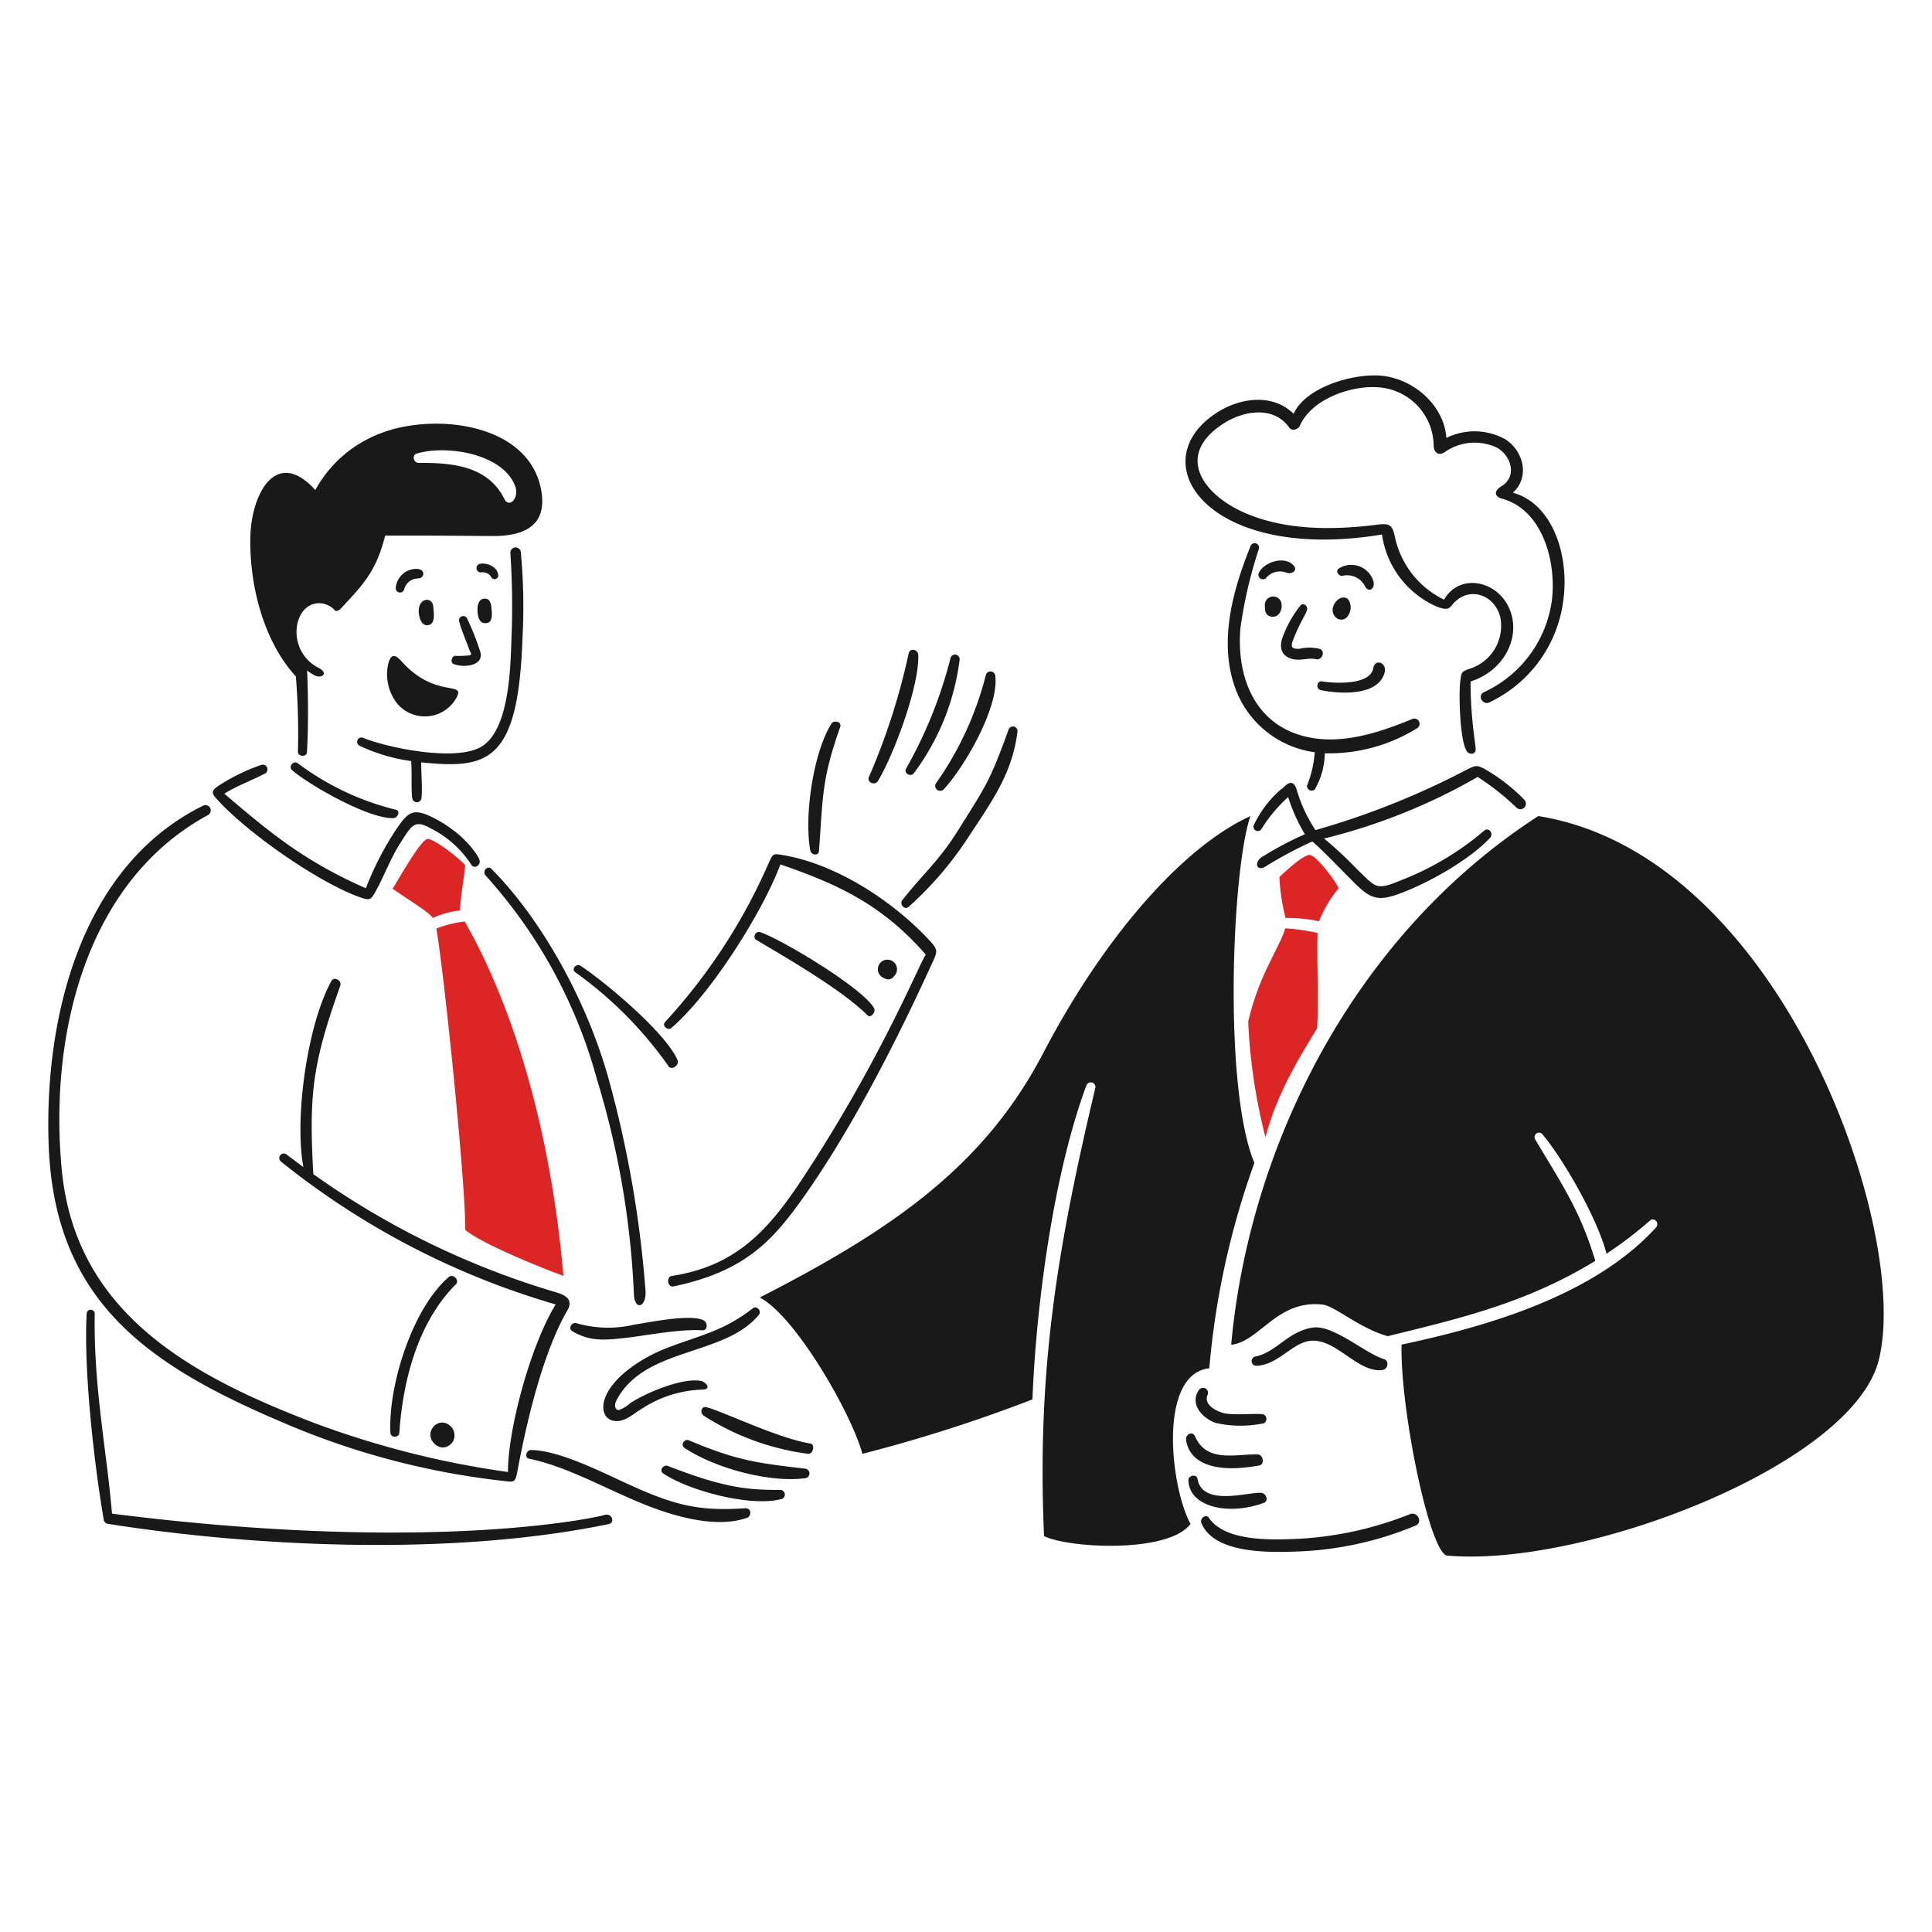 <svg viewBox="0 0 400 400" xmlns="http://www.w3.org/2000/svg" id="Business-Deal-1--Streamline-Brooklyn" height="400" width="400"><desc>Business Deal 1 Streamline Illustration: https://streamlinehq.com</desc><path d="M266.158 190.046a41.154 41.154 0 0 1 -1.27 -8.466c2.08 -2 5 -4.494 6.216 -4.58 1.302 -0.094 5.458 5.456 6.064 6.93a24 24 0 0 0 -4.068 6.8 34.226 34.226 0 0 0 -6.942 -0.684Zm6.632 3.124a40.2 40.2 0 0 0 -6.706 -0.964c-1.106 3.96 -5.4 9.476 -7.656 19.314A116.128 116.128 0 0 0 262 235.474c2.182 -8.274 5.8 -14.54 10.656 -22.516 0.5 -4.99 -0.108 -14.402 0.144 -19.788Zm-177.526 -4.672c-0.028 -2.338 1.108 -8.514 1.032 -9.42 -2.728 -2.718 -6.688 -5.37 -7.732 -5.4 -1.412 -0.028 -6.496 9.16 -7.276 10.33 4.982 3.44 7.146 4.554 8.326 6.056a18.092 18.092 0 0 1 5.65 -1.566Zm1.032 66.092c0.28 -7.834 -4.286 -52.8 -5.956 -62.338a21.95 21.95 0 0 1 5.876 -1.458c3.526 6.182 16.614 30 20.44 73.362 -3.676 -1.33 -16.982 -6.596 -20.36 -9.556Z" fill="#dc2626" stroke-width="2"/><path d="M107.828 114.3a1.086 1.086 0 0 0 -2.164 0.164 163.682 163.682 0 0 1 0.218 18.02c-0.2 5.872 -0.454 18.836 -6.324 22.172 -5.334 3.032 -19.094 0.236 -24.37 -1.888a0.896 0.896 0 0 0 -0.764 1.62 36.556 36.556 0 0 0 10.706 3.186c0.186 2.576 -0.038 6.416 0.234 7.734a0.954 0.954 0 0 0 1.882 -0.022c0.264 -1.6 -0.062 -5.25 -0.036 -7.452 13.842 1.432 20.116 0 20.968 -25.824a120.046 120.046 0 0 0 -0.35 -17.71Zm4.154 -13.162c1.568 7.73 -3.472 9.886 -10.112 9.842 -7.376 -0.052 -14.754 -0.12 -22.13 -0.084 -1.8 7.2 -4.4 10.038 -9.262 15.176 -0.29 0.306 -0.848 0.618 -1.142 0.292 -2.182 -2.414 -6.586 -2.102 -7.74 2.67a8.308 8.308 0 0 0 4.556 9.34c1.882 1.11 0.4 2.08 -0.842 1.536a9.132 9.132 0 0 1 -1.726 -1.094c0.234 5.072 0.27 12.02 -0.036 16.918 -0.068 1.102 -1.878 0.918 -1.866 -0.104a145.386 145.386 0 0 0 -0.428 -15.588c-6.814 -7.42 -9.652 -19.2 -9.42 -28.906 0.212 -8.948 5.366 -18.616 13.446 -9.678a25.772 25.772 0 0 1 13.5 -11.736c10.962 -4.278 30.42 -2.246 33.202 11.416Zm-7.558 2.172c1 2 3.172 -0.212 2.222 -2.704 -2.576 -6.752 -14.316 -8.53 -20.336 -6.702 -1.122 0.34 -0.686 1.946 0.4 1.938 6.97 -0.062 14.346 0.64 17.714 7.468Zm-5.158 13.446c1.55 -0.348 3.874 0.6 3.894 2.482a0.774 0.774 0 0 1 -1.386 0.362 2.036 2.036 0 0 0 -2.18 -1.086 0.904 0.904 0 0 1 -0.328 -1.758Zm-12.71 1.05c1.64 0.224 1.228 1.986 0 1.954a2.948 2.948 0 0 0 -2.87 2.252 0.892 0.892 0 0 1 -1.754 -0.234 4.276 4.276 0 0 1 4.624 -3.978Zm3.152 7.816c0.098 1.122 0.458 3.278 -0.762 3.726 -1.864 0.686 -2.4 -2.168 -2.222 -3.354 0.338 -2.29 2.802 -2.41 2.984 -0.372Zm12.096 0.886c0.08 0.868 0.078 2.23 -0.852 2.448 -1.6 0.376 -2 -1.016 -2.088 -2.388 -0.07 -1.034 0.134 -2.56 1.442 -2.62 1.42 -0.062 1.404 1.562 1.494 2.56Zm-2.362 8.448c0.8 2.762 -3.084 3.4 -5.478 2.544 -0.816 -0.29 -0.456 -1.638 0.266 -1.714a24.284 24.284 0 0 0 2.828 -0.078c0.848 -0.19 0.4 -0.388 0.07 -1.312 -0.67 -1.814 -1.6 -3.954 -2.072 -5.786a0.88 0.88 0 0 1 1.618 -0.634 54.308 54.308 0 0 1 2.768 6.98Zm-7.43 9.482c-3.072 4 -10.488 1.74 -9.888 -5.678 2.408 4.376 8.314 5.41 9.888 5.678Zm-11.68 -6.764c0.568 -2.492 1.478 -2.226 2.88 -0.676 6.874 7.6 13 4 11.4 7.264a7.484 7.484 0 0 1 -12.294 1.504 9.776 9.776 0 0 1 -1.986 -8.092Zm111.378 60c-8.866 -10.134 -17.694 -14.434 -30.14 -18.706 -3.622 9.736 -14.312 26.748 -22.538 33.84 -0.76 0.656 -2.03 -0.412 -1.346 -1.2a118.622 118.622 0 0 0 21.564 -33.15c0.8 -1.684 0.8 -1.756 2.724 -1.442 11.218 1.838 23.098 9.678 30.624 17.854 1.554 1.69 1.494 2.136 0.6 4.088 -7.426 16.34 -17.4 35.95 -27.8 50.248 -5.852 8.048 -11.658 14.148 -25.976 17.134 -1.19 0.248 -1.57 -1.98 -0.304 -2.174 12.888 -2 19.62 -8.986 26.71 -19.674 16.938 -25.514 25.262 -46.812 25.882 -46.812Zm-37.38 114.584c-9.416 0.676 -14.49 -0.616 -23.06 -4.428 -5.714 -2.544 -15.35 -7.632 -21.4 -7.614 -0.884 0 -1.334 1.566 -0.4 1.766 7.652 1.632 14.498 5.504 22.422 8.866 6.42 2.724 15.912 5.81 22.762 3.4 0.908 -0.31 1.038 -1.984 -0.324 -1.984Zm7.538 -1.914c-6.512 1.756 -19.364 -1.772 -24.562 -5.284 -0.914 -0.616 0.052 -1.912 0.97 -1.554 12.032 4.698 16.848 4.966 23.4 4.968a0.978 0.978 0 0 1 0.192 1.876Zm4.772 -4.292c-7.444 0.974 -18.702 -2.128 -24.928 -6.284 -0.878 -0.586 -0.014 -1.96 0.914 -1.57 9.714 4.09 13.722 4.67 24 5.862a1 1 0 0 1 0.014 1.998Zm0.6 -5.066a52.554 52.554 0 0 1 -21.6 -7.922c-0.788 -0.6 -0.416 -2.012 0.662 -1.714 3.8 1.048 14.64 6.374 21.452 7.52 0.986 0.006 0.752 2.258 -0.52 2.13Zm-22.06 -15.064c-3.856 -0.8 -11.57 2.522 -14.694 4.578a7.062 7.062 0 0 1 -2.256 1.4c-0.916 0.176 -1.12 -0.986 -0.6 -1.966 5.8 -11.126 22.266 -9 29.476 -17.702 0.66 -0.8 -0.418 -2 -1.26 -1.344 -6.514 5.026 -11.26 5.578 -18.454 8.476 -4.164 1.676 -10.778 5.644 -12.262 10.48 -0.554 1.8 -0.156 4.112 2.2 4.356 2.12 0.222 3.846 -1.554 5.552 -2.536a24.238 24.238 0 0 1 12.456 -3.958c2.388 -0.054 0.43 -1.784 -0.158 -1.784Zm-29.94 -18.332c2.45 0.718 3.318 1.866 2.2 3.77 -4.178 7.158 -7.768 19.4 -10.372 33.56 -0.4 2.2 -0.932 1.882 -2.716 1.7a159.878 159.878 0 0 1 -46.174 -12.266C30.68 282.626 11.266 269.418 10.08 237.104c-0.958 -26.064 6.504 -57.738 31.956 -70.286a1.094 1.094 0 0 1 1.038 1.926c-25.78 13.98 -32.912 46.48 -30.274 73.564 2.898 29.714 26.976 42.634 52.266 52.304a189.248 189.248 0 0 0 40.098 10.15c0 -8.944 4.728 -26.328 9.884 -34.692a163.308 163.308 0 0 1 -56.878 -29.578 0.936 0.936 0 0 1 1.18 -1.454q1.716 1.314 3.464 2.582c-1.872 -9.912 0.712 -29.176 5.772 -38.476 0.6 -1.098 2.244 -0.122 1.864 0.944 -5.748 16.112 -6.514 22.4 -5.58 39a168.934 168.934 0 0 0 50.37 24.502Zm-23.79 26.928a2.582 2.582 0 0 0 -2.338 2.8 2.908 2.908 0 0 0 2.248 2.346 2.474 2.474 0 0 0 2.738 -2.444 2.668 2.668 0 0 0 -2.648 -2.702Zm33.77 19.104c1.532 -0.344 2.2 1.636 0.754 1.934 -33.672 6.95 -75.37 4.418 -103.658 -0.066a1.106 1.106 0 0 1 -0.872 -1.034c-2 -11.8 -4.13 -30.71 -3.5 -42.498a0.836 0.836 0 0 1 1.67 0c-0.26 15.27 2.482 28.32 3.576 41.426 68.344 8.672 102.81 0.238 102.03 0.238Zm-32.346 -49.2c-7.634 6.638 -12.536 22.682 -12.04 32.256 0.054 1.046 1.77 1.02 1.842 -0.018 1.092 -15.722 6.3 -25.416 11.716 -30.772 0.808 -0.806 -0.554 -2.306 -1.518 -1.468Zm52.726 8.896c0.976 0.432 0.946 2.188 -0.17 2.106 -4.496 -0.332 -12.4 1.176 -15.288 1.496 -4.35 0.484 -7.76 1.012 -11.646 -1.308 -0.96 -0.572 -0.108 -1.956 0.862 -1.658a23.6 23.6 0 0 0 12.02 0.286c3.362 -0.504 11.344 -2.196 14.222 -0.922ZM89.366 169.132c-3.984 -1.942 -4.984 -0.814 -7.28 2.486a64.02 64.02 0 0 0 -6.342 12.294c-12.546 -5.57 -19.294 -11.042 -29.302 -19.588 2.836 -1.746 5.564 -2.672 8.42 -4.176a0.978 0.978 0 0 0 -0.612 -1.83 39.14 39.14 0 0 0 -9.152 4.47c-1.118 0.8 -1.418 1.27 -0.462 2.362 6.152 7.03 21.114 17.44 29.676 20.54 2.318 0.84 2.46 0.694 3.6 -1.4 1.866 -3.446 2.948 -6.614 5.096 -9.938 2.104 -3.26 2.748 -4.8 6.07 -2.89a21.416 21.416 0 0 1 8.542 7.632c0.634 0.92 2.064 -0.04 1.622 -1.082 0.22 -0.012 -2.568 -5.318 -9.876 -8.88ZM82 167.658A55.984 55.984 0 0 1 61.624 158c-0.856 -0.6 -1.982 0.718 -1.18 1.426 3.252 2.874 15.822 10.184 21.03 9.954 0.84 -0.036 1.496 -1.442 0.526 -1.722Zm51.654 99.724c0.146 3.368 -2.326 4.02 -2.416 0.444a177.71 177.71 0 0 0 -7.638 -44.332 103.33 103.33 0 0 0 -23.064 -42.236c-0.766 -0.87 0.4 -2.2 1.246 -1.34 9.968 10.058 19.366 26.422 24.072 42.9a229.038 229.038 0 0 1 7.804 44.564ZM208.8 151.104a0.952 0.952 0 0 1 1.846 0.464c-1.062 8.554 -5.38 14.498 -9.906 21.364a71.242 71.242 0 0 1 -12.62 14.82c-0.832 0.75 -1.96 -0.564 -1.298 -1.4 4.682 -5.886 7.642 -8.18 11.642 -14.6 5.706 -9.132 6.424 -9.872 10.336 -20.648Zm-2.728 -11.018a1 1 0 0 0 -1.966 -0.318A67.474 67.474 0 0 1 193.762 162.2a1.024 1.024 0 0 0 1.58 1.264c4.176 -4.432 11.396 -16.73 10.738 -23.378Zm-9.294 -3.772a92.21 92.21 0 0 1 -9.2 22.838c-0.516 0.964 0.946 1.756 1.6 0.964A49.354 49.354 0 0 0 198.676 136.6a0.956 0.956 0 0 0 -1.89 -0.286Zm-8.638 -1.072a136.918 136.918 0 0 1 -8.248 25.66c-0.44 1.082 1.234 1.8 1.834 0.842 3.166 -5.066 8.666 -19.722 8.39 -26.158 -0.042 -1.124 -1.716 -1.512 -1.968 -0.344Zm-16.056 14.65c0.566 -0.922 2.264 -0.46 1.868 0.652 -3.932 11.028 -3.554 14.8 -4.4 25.67 -0.086 1.112 -1.624 0.782 -1.788 -0.118 -1.296 -7.068 0.568 -20.066 4.328 -26.204Zm13.024 52.212c-0.87 1.11 -1.84 0.622 -2.708 0.032a1.982 1.982 0 1 1 2.708 -0.032Zm-4.146 6.638c0.44 0.8 -0.69 2.126 -1.34 1.476 -5.482 -5.482 -17.562 -12.328 -23.022 -15.618 -0.902 -0.544 -0.108 -1.92 0.828 -1.6 4.52 1.558 21.262 11.6 23.542 15.742Zm-40.694 10.746c0.456 1.066 -1.218 2.2 -1.844 1.27a81.518 81.518 0 0 0 -19.308 -19.452c-0.922 -0.664 0.216 -1.934 1.128 -1.328 5.136 3.422 17.604 13.838 20.032 19.51ZM292.4 148.862a1.08 1.08 0 0 1 1 1.908 34.562 34.562 0 0 1 -19.112 5.19 15.368 15.368 0 0 1 -2.09 7.502 0.98 0.98 0 0 1 -1.6 -0.8 22.702 22.702 0 0 0 1.6 -6.92 20.4 20.4 0 0 1 -16.418 -13.17c-3.532 -9.64 -0.568 -20.32 3.112 -29.458a0.912 0.912 0 0 1 1.75 0.514 92.972 92.972 0 0 0 -3.83 16.446c-0.928 11.6 4.132 21.714 16.4 22.91 6.498 0.626 13.15 -1.64 19.188 -4.122ZM268.376 163.2a30.926 30.926 0 0 0 3.98 8.664 164.278 164.278 0 0 0 31.4 -12.552c1.728 -0.858 2.022 -0.974 3.736 -0.04a37.562 37.562 0 0 1 8.042 6.238 1.16 1.16 0 0 1 -1.484 1.782 52.112 52.112 0 0 0 -8.11 -6.434 121.932 121.932 0 0 1 -31.8 12.752 84.924 84.924 0 0 1 6.932 6.462c3.87 3.72 3.754 4.352 9.14 2.122a59.6 59.6 0 0 0 17.05 -10.2c0.942 -0.83 2.066 0.572 1.23 1.476 -4.288 4.626 -13.044 9.508 -19 11.648 -4.152 1.49 -5.744 0.916 -8.782 -2.036 -1.616 -1.568 -7.8 -8.016 -9.026 -8.854a84.848 84.848 0 0 0 -9.834 5.27c-1.664 0.88 -2.19 -0.858 -0.75 -1.95a66.688 66.688 0 0 1 9.064 -4.826 36.376 36.376 0 0 1 -3.468 -7.69 30.12 30.12 0 0 0 -5.55 6.646 0.896 0.896 0 0 1 -1.586 -0.784 22.26 22.26 0 0 1 5.73 -7.524c0.338 -0.002 2.092 -2.754 3.086 -0.17Zm42.584 -59.962c-1.582 -0.43 -1.716 -1.6 -0.062 -2.6 3.232 -1.95 2.046 -6.266 -0.988 -7.968a10.822 10.822 0 0 0 -10.6 0.8c-1.504 1.158 -2.464 0.058 -2.48 -1.146a12.262 12.262 0 0 0 -10.466 -12.026c-5.844 -0.878 -14.716 2.09 -17.226 7.818 -0.332 0.758 -1.6 1.254 -2.186 0.434 -3.24 -4.57 -9.422 -3.558 -13.584 -0.894 -10.364 6.632 -4.2 14.908 4.6 18.634 8.458 3.584 18.342 3.466 27.286 2.326 2.646 -0.338 3.056 0.2 3.616 2.848a18.76 18.76 0 0 0 10.11 12.694c3.176 -5.612 11.238 -4.03 13.644 2.16 2.286 5.878 -1.436 12.678 -8.158 14.772 0 8.386 1.2 13.48 1.036 14.28 -0.18 0.904 -1.294 0.846 -1.752 0.246 -1.536 -2.014 -1.752 -12.128 -1.42 -14.54 0.274 -2 0.16 -1.972 2.18 -2.7a9.29 9.29 0 0 0 6.078 -10.738c-1.278 -4.65 -6.67 -6.43 -9.928 -2.4 -0.726 0.898 -1.19 1.098 -3.2 0.348a19.254 19.254 0 0 1 -11.336 -14.922c-35.924 5.95 -50.15 -14.944 -34.172 -25.238 5 -3.212 11.672 -3.916 15.872 0.246 2.61 -5.754 13.16 -8.656 18.896 -7.8 6.418 0.962 12.282 6.276 12.736 12.8a13.098 13.098 0 0 1 12.312 0.344c3.694 2.47 5 7.79 1.458 10.986 8.074 2.238 11.588 12.574 10.508 21.748a27.15 27.15 0 0 1 -15.4 21.684c-1.4 0.624 -2.512 -1.454 -1.112 -2.122a24.568 24.568 0 0 0 14.09 -19.104c0.936 -7.824 -1.876 -18.666 -10.352 -20.97Zm-26.63 35.09c0.356 -2.082 2.902 -1.114 2.326 0.96 -1.41 5.088 -9.96 4.296 -13.16 3.6 -1.146 -0.246 -0.9 -2 0.27 -1.814 2.576 0.442 9.952 0.81 10.564 -2.746Zm-7.03 -20.698a4.8 4.8 0 0 1 7.076 2.778c0.356 1.6 -1.098 2.336 -1.758 0.98a4.122 4.122 0 0 0 -4.712 -2.158c-0.768 0.072 -1.578 -1.048 -0.606 -1.6Zm-9.4 -0.464c0.768 0.912 -0.374 1.82 -1.56 1.4a3.654 3.654 0 0 0 -4.174 1.078 0.938 0.938 0 0 1 -1.542 -1.022c0.976 -2.19 5.358 -3.736 7.284 -1.456Zm-2.58 7.82c0.216 1.284 -0.526 2.71 -1.734 2.708 -1.538 0 -1.758 -1.222 -1.696 -2.21a1.734 1.734 0 0 1 3.438 -0.498Zm13.274 -1.222c0.898 0.266 1.13 1.66 1.018 2.4 -0.2 1.284 -1.118 2.486 -2.468 2.032a2.078 2.078 0 0 1 -1.116 -2.616c0.398 -1.216 1.542 -2.122 2.572 -1.816Zm-5.338 10.588c1.222 0.528 0.456 2.4 -0.778 2.132 -1.502 -0.338 -2.83 0.256 -4.336 0.056 -2.85 -0.378 -3.468 -2.48 -2.486 -4.876a23.304 23.304 0 0 1 3.668 -6.4c0.612 -0.494 1.442 0.238 1.304 0.908 -0.2 0.974 -1.316 2.376 -2.698 5.8 -0.626 1.556 -0.984 2.474 1.148 2.35a8.656 8.656 0 0 1 4.186 0.03Zm-22.89 148.934c-10.692 1.238 -8.028 24.692 -3.87 32.228 -4.6 6.128 -25.268 5.042 -30.34 2.514 -1.502 -34.312 2.748 -59.588 10.6 -92.692a0.964 0.964 0 0 0 -1.832 -0.6c-6.818 18.336 -10.414 45.532 -11.166 65a313.656 313.656 0 0 1 -35.212 11.264c-2.2 -8.222 -13.77 -28.446 -21.244 -32.368 27.464 -14.038 46.452 -27.18 58.666 -50.568 12.668 -24.258 28.976 -42.75 42.922 -49.102 -3.812 10.9 -5.69 56.2 0.816 71.8a167.368 167.368 0 0 0 -9.332 42.524Zm-12.13 -62.436a50.4 50.4 0 0 1 5.694 -10.904 31.856 31.856 0 0 1 -5.558 -11.882c-0.138 -0.988 1.328 -1.576 1.71 -0.584a35.336 35.336 0 0 0 4.98 9.956c1.422 1.902 1.262 2.304 0.23 4.174a109.5 109.5 0 0 0 -5.8 12.482c4.826 10.692 7.758 14.296 14.524 22.65 0.8 1 -0.19 2.338 -1.086 1.526a72.272 72.272 0 0 1 -14.908 -22.288c-1.164 -3.096 -0.968 -2.18 0.222 -5.13ZM286.56 281.4c1.112 0.34 0.822 2.11 -0.364 2.252 -4.978 0.6 -9.322 -6.2 -14.47 -6.078 -4 0.092 -6.884 4.98 -11.554 5.2a0.974 0.974 0 0 1 -0.2 -1.936c4.276 -0.856 6.758 -5.278 11.908 -5.982 4.216 -0.57 10.746 5.344 14.68 6.544Zm-17.6 37.182c-5.432 0.25 -15.25 0.678 -18.662 -4.316 -0.642 -0.936 -1.946 0.138 -1.564 1.066 2.582 6.274 13.628 6.092 19.24 5.912a70.148 70.148 0 0 0 25.12 -5.39c1.58 -0.672 0.38 -2.976 -1.182 -2.364a72.454 72.454 0 0 1 -22.958 5.096Zm-7.272 -7.446c-6.924 2.622 -15.434 1.098 -15.642 -4.636 -0.04 -1.08 1.7 -1.38 1.884 -0.314 1.016 5.832 10.494 2.692 13.132 2.888 0.996 0.004 1.76 1.634 0.62 2.066Zm-1.29 -10c-4.168 -0.2 -10.53 1.894 -12.966 -3.734 -0.522 -1.2 -2.06 -0.474 -1.858 0.8 0.826 5.19 6.784 6.762 15.16 5.2 1.172 -0.214 0.774 -2.268 -0.334 -2.268Zm1.2 -8.29c-0.84 -0.31 -6.07 0.236 -8.164 -0.25 -1.426 -0.33 -4.318 -1.728 -3.43 -3.778a1.032 1.032 0 0 0 -1.836 -0.942c-1.936 2.904 0.928 5.884 3.586 6.738a23.438 23.438 0 0 0 9.928 0.058 1.03 1.03 0 0 0 -0.082 -1.828Zm56.892 -123.886c50.386 8.04 77.24 86.046 70.482 112.656 -5.542 21.836 -61.33 43.038 -89.496 40.436 -3.722 -1.424 -9.65 -30.978 -9.288 -43.666 18.012 -3.824 39.922 -10.242 52.668 -24.24 0.8 -0.89 -0.334 -2.252 -1.276 -1.422a81.336 81.336 0 0 1 -8.968 6.842c-1.81 -7.09 -8.788 -19.382 -13.2 -24.634a0.922 0.922 0 0 0 -1.55 1c5.8 9.706 9.328 14.874 12.428 25.112 -14.386 8.818 -28.354 11.988 -42.982 15.6 -5.98 -1.704 -10.876 -6.232 -13.45 -6.534 -9.422 -1.104 -13.06 7.666 -18.954 8.316 3.608 -40.046 24.582 -84.238 63.584 -109.468Zm2.166 24.424a135.516 135.516 0 0 0 -21.684 12.172c1.618 4.766 4.892 10.898 6.438 14.938 0.708 1.848 0.272 2.63 -1.2 3.8a263.936 263.936 0 0 0 -39.776 38.94c-0.78 0.936 -1.984 -0.358 -1.31 -1.336 9.838 -14.284 27.52 -30.312 40.214 -39.968a96.122 96.122 0 0 1 -5.906 -14.146c-1.048 -3.278 -1.012 -2.756 1.612 -4.828a98.504 98.504 0 0 1 22.694 -12.562 38.6 38.6 0 0 0 -0.644 -11.686c-0.2 -0.872 1.338 -1.444 1.778 -0.56A20.044 20.044 0 0 1 324 189.6c-0.524 2.8 -0.652 2.67 -3.346 3.782Z" fill="#191919" stroke-width="2"/></svg>